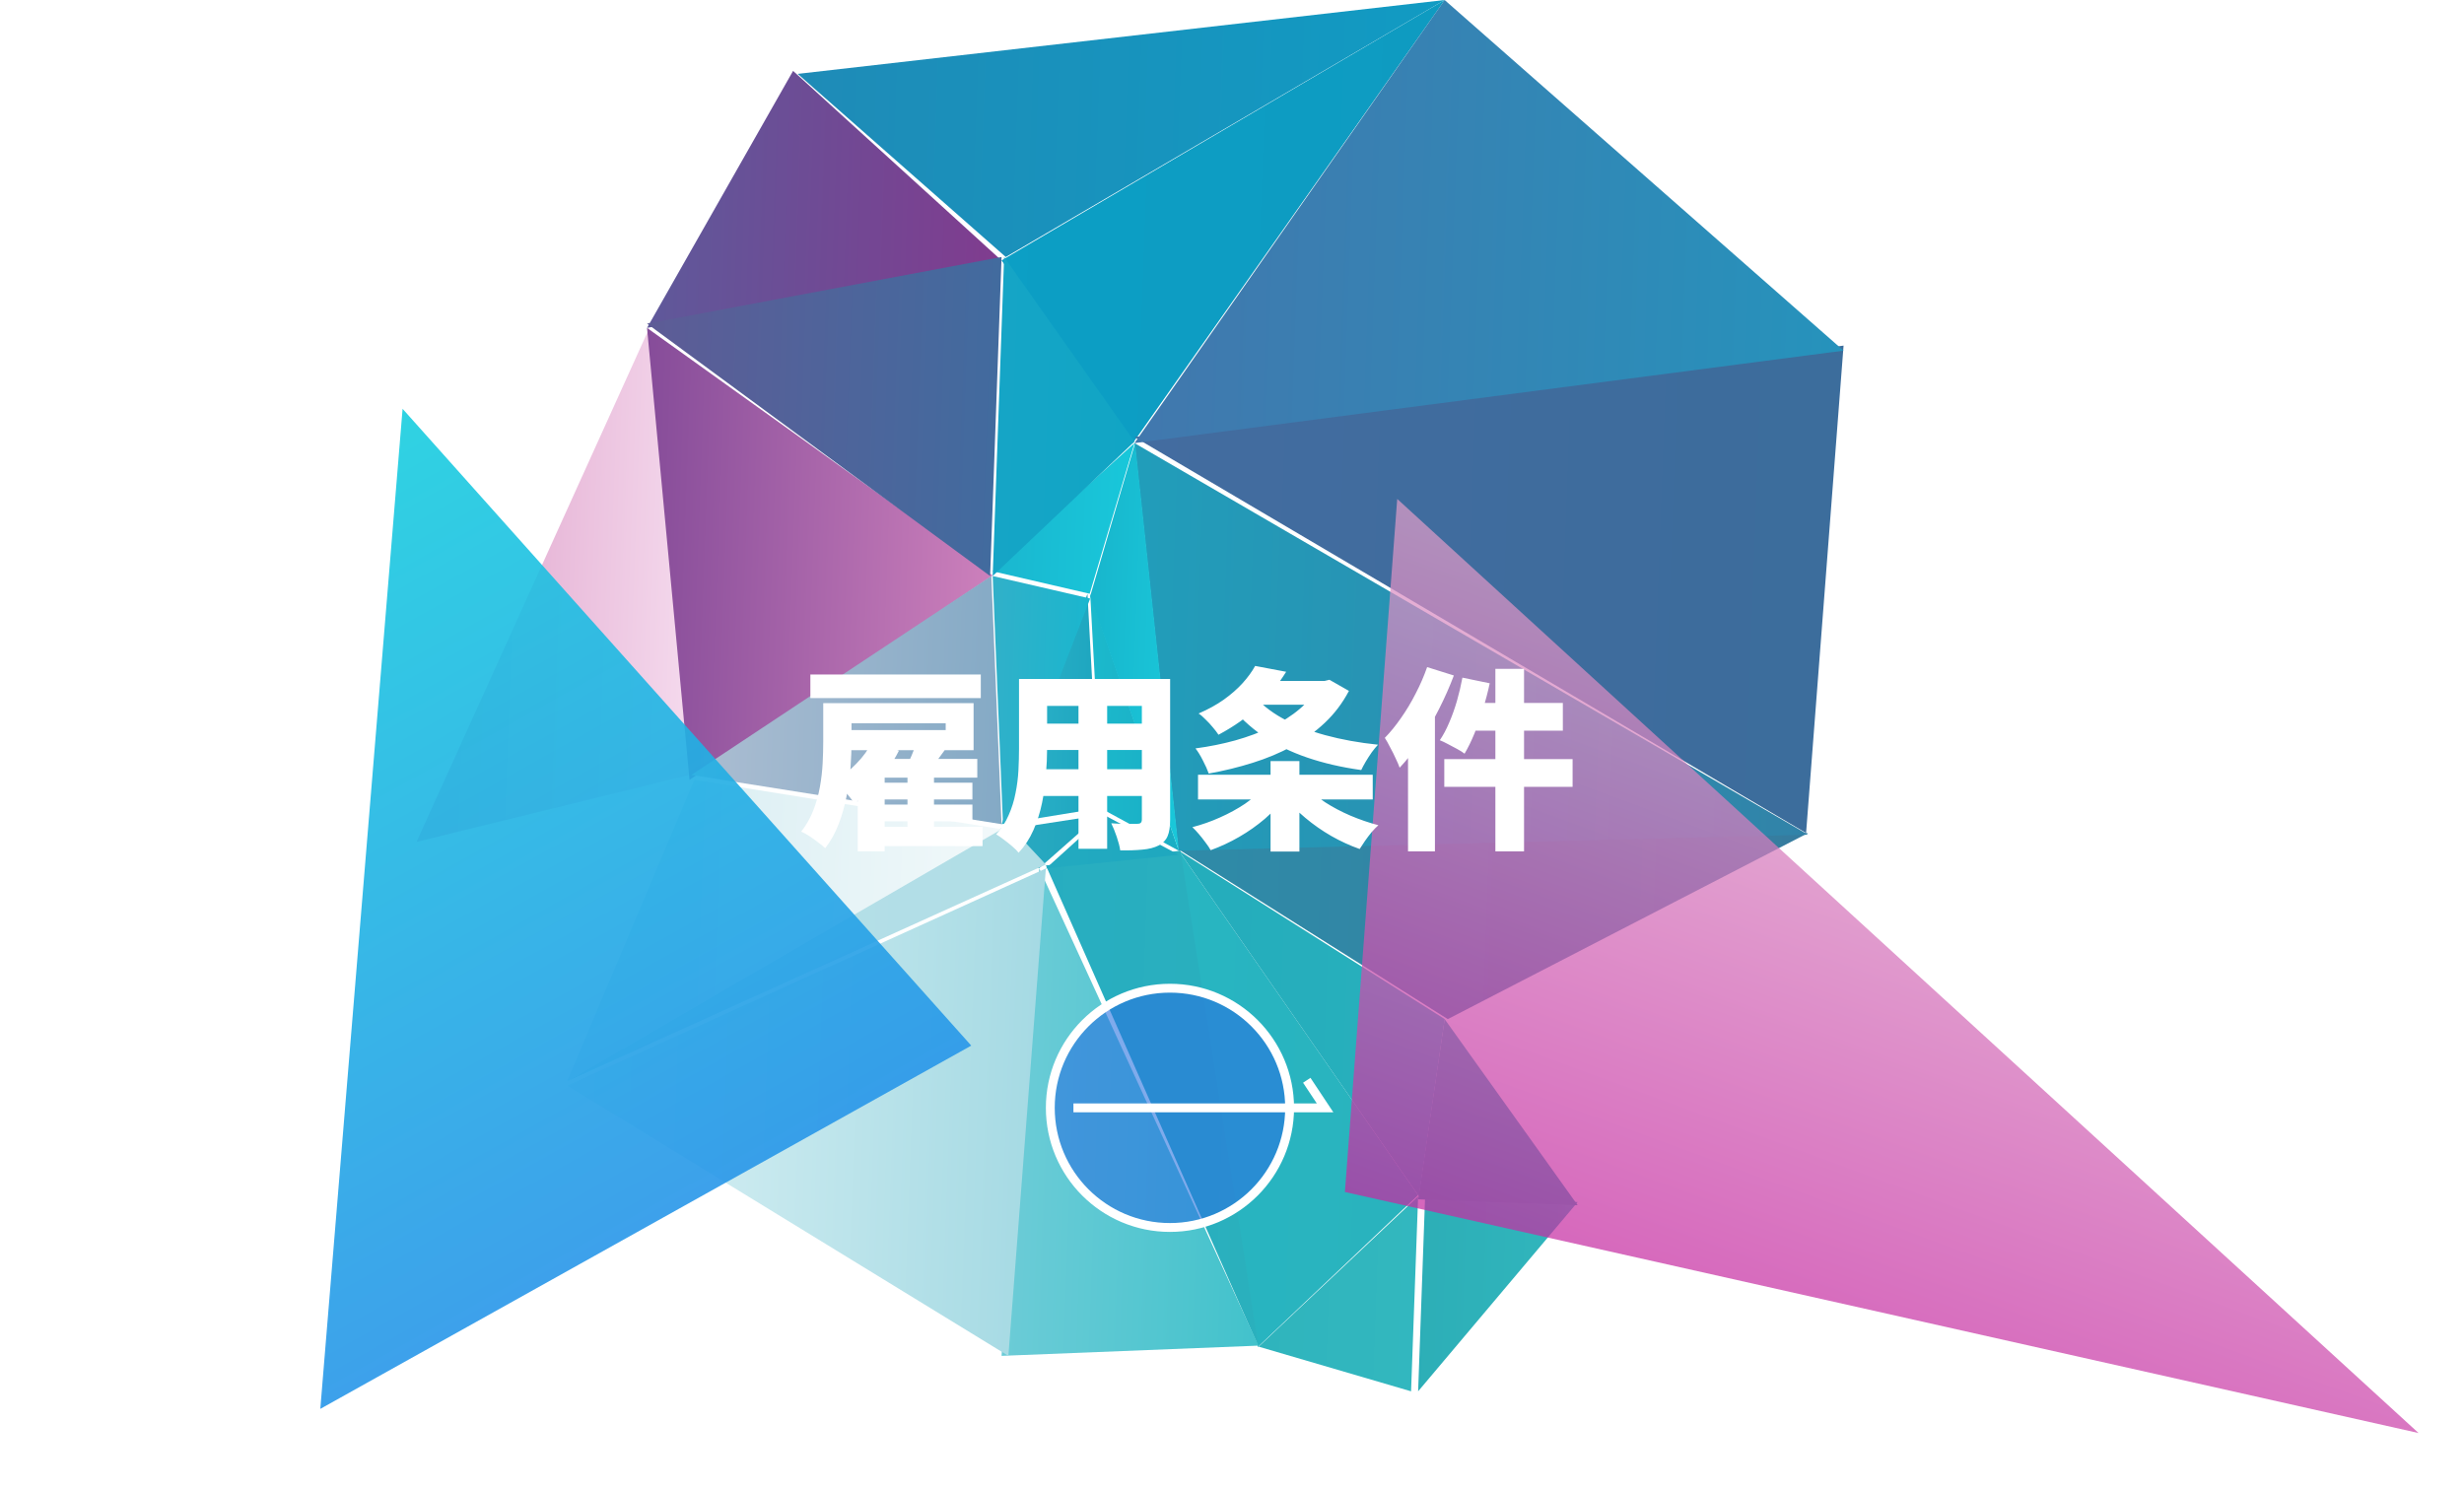 <svg width="278" height="168" viewBox="0 0 278 168" fill="none" xmlns="http://www.w3.org/2000/svg">
<path d="M78 87.394L73.269 37L47 95L78 87.394Z" fill="url(#paint0_linear_564_3984)"/>
<path d="M160 135L142 151.958L159.204 157L160 135Z" fill="url(#paint1_linear_564_3984)"/>
<path d="M163 0L113 29.387L127.817 50L163 0Z" fill="url(#paint2_linear_564_3984)"/>
<path d="M163 0L90 8.336L113.475 29L163 0Z" fill="url(#paint3_linear_564_3984)"/>
<path d="M113 29.396L89.479 8L73 37L113 29.396Z" fill="url(#paint4_linear_564_3984)"/>
<path d="M208 39L128 49.32L203.772 94L208 39Z" fill="url(#paint5_linear_564_3984)"/>
<path d="M208 39.568L162.989 0L128 50L208 39.568Z" fill="url(#paint6_linear_564_3984)"/>
<path d="M178 135.643L160.789 135L160 157L178 135.643Z" fill="url(#paint7_linear_564_3984)"/>
<path d="M78 88L47 95.515L63.57 122L78 88Z" fill="url(#paint8_linear_564_3984)"/>
<path d="M128 50L112 64.464L122.943 67L128 50Z" fill="url(#paint9_linear_564_3984)"/>
<path d="M128 49.826L113.29 29L112 65L128 49.826Z" fill="url(#paint10_linear_564_3984)"/>
<path d="M112 64.936L73 37L77.794 88L112 64.936Z" fill="url(#paint11_linear_564_3984)"/>
<path d="M113 29L73 36.518L111.711 65L113 29Z" fill="url(#paint12_linear_564_3984)"/>
<path d="M124 92L113 93.696L117.208 98L124 92Z" fill="url(#paint13_linear_564_3984)"/>
<path d="M113.743 93L64 122L118 97.557L113.743 93Z" fill="url(#paint14_linear_564_3984)"/>
<path d="M124 91.208L122.693 67L113 93L124 91.208Z" fill="url(#paint15_linear_564_3984)"/>
<path d="M113 93.571L78.332 88L64 122L113 93.571Z" fill="url(#paint16_linear_564_3984)"/>
<path d="M123 67.54L112 65L113.163 93L123 67.54Z" fill="url(#paint17_linear_564_3984)"/>
<path d="M111.847 65L78 87.446L113 93L111.847 65Z" fill="url(#paint18_linear_564_3984)"/>
<path d="M178 136L162.991 115L160 135.336L178 136Z" fill="url(#paint19_linear_564_3984)"/>
<path d="M160 134.859L133 96L141.911 152L160 134.859Z" fill="url(#paint20_linear_564_3984)"/>
<path d="M133.184 96L118 97.655L142 152L133.184 96Z" fill="url(#paint21_linear_564_3984)"/>
<path d="M163 114.996L133 96L160.091 135L163 114.996Z" fill="url(#paint22_linear_564_3984)"/>
<path d="M204 94L133 95.865L163.346 115L204 94Z" fill="url(#paint23_linear_564_3984)"/>
<path d="M204 94.192L128 50L132.944 96L204 94.192Z" fill="url(#paint24_linear_564_3984)"/>
<path d="M124.63 92L118 98L133 96.455L124.63 92Z" fill="url(#paint25_linear_564_3984)"/>
<path d="M133 96L123 67L124.323 91.278L133 96Z" fill="url(#paint26_linear_564_3984)"/>
<path d="M133 96L128.068 50L123 67.273L133 96Z" fill="url(#paint27_linear_564_3984)"/>
<path d="M142 151.844L117.258 98L113 153L142 151.844Z" fill="url(#paint28_linear_564_3984)"/>
<path d="M118 98L64 122.505L113.77 153L118 98Z" fill="url(#paint29_linear_564_3984)"/>
<path opacity="0.9" d="M151.737 134.51L272.872 161.706L157.641 56.299L151.737 134.51Z" fill="url(#paint30_linear_564_3984)" fill-opacity="0.8"/>
<path opacity="0.9" d="M109.582 117.99L45.422 46.131L36.139 158.981L109.582 117.99Z" fill="url(#paint31_linear_564_3984)"/>
<g filter="url(#filter0_d_564_3984)">
<path d="M86.882 73.348H90.072V77.704C90.072 78.569 90.035 79.53 89.962 80.586C89.889 81.627 89.742 82.698 89.522 83.798C89.317 84.898 89.016 85.961 88.62 86.988C88.239 88 87.733 88.909 87.102 89.716C86.911 89.525 86.647 89.305 86.31 89.056C85.987 88.807 85.65 88.565 85.298 88.33C84.946 88.11 84.645 87.949 84.396 87.846C84.968 87.113 85.423 86.313 85.76 85.448C86.097 84.583 86.347 83.695 86.508 82.786C86.669 81.877 86.772 80.989 86.816 80.124C86.86 79.244 86.882 78.43 86.882 77.682V73.348ZM88.73 73.348H103.844V78.65H88.73V76.384H100.698V75.614H88.73V73.348ZM85.43 70.114H104.658V72.776H85.43V70.114ZM93.108 82.324H103.712V84.216H93.108V82.324ZM93.108 84.788H103.712V86.68H93.108V84.788ZM92.756 87.296H104.856V89.474H92.756V87.296ZM93.812 79.64H104.262V81.752H93.812V90.068H90.776V82.632L93.79 79.64H93.812ZM96.386 80.806H99.378V88.242H96.386V80.806ZM92.382 77.748L95.418 78.716C95.037 79.479 94.575 80.227 94.032 80.96C93.489 81.693 92.903 82.383 92.272 83.028C91.656 83.659 91.025 84.201 90.38 84.656C90.248 84.436 90.05 84.165 89.786 83.842C89.537 83.519 89.273 83.197 88.994 82.874C88.73 82.537 88.495 82.265 88.29 82.06C89.111 81.561 89.889 80.931 90.622 80.168C91.37 79.405 91.957 78.599 92.382 77.748ZM97.42 77.748L100.698 78.496C100.287 79.068 99.884 79.618 99.488 80.146C99.092 80.674 98.74 81.121 98.432 81.488L96.122 80.762C96.371 80.322 96.613 79.823 96.848 79.266C97.083 78.709 97.273 78.203 97.42 77.748ZM110.818 70.62H123.908V73.656H110.818V70.62ZM110.818 75.658H123.996V78.628H110.818V75.658ZM110.818 80.806H124.106V83.82H110.818V80.806ZM108.97 70.62H112.138V78.496C112.138 79.391 112.094 80.366 112.006 81.422C111.933 82.478 111.786 83.541 111.566 84.612C111.346 85.683 111.023 86.702 110.598 87.67C110.173 88.638 109.615 89.489 108.926 90.222C108.765 90.017 108.523 89.775 108.2 89.496C107.892 89.232 107.569 88.975 107.232 88.726C106.909 88.477 106.631 88.286 106.396 88.154C106.997 87.494 107.467 86.768 107.804 85.976C108.156 85.184 108.413 84.363 108.574 83.512C108.75 82.647 108.86 81.789 108.904 80.938C108.948 80.073 108.97 79.251 108.97 78.474V70.62ZM122.83 70.62H126.02V86.504C126.02 87.296 125.925 87.912 125.734 88.352C125.543 88.807 125.206 89.159 124.722 89.408C124.223 89.657 123.622 89.811 122.918 89.87C122.214 89.943 121.371 89.973 120.388 89.958C120.329 89.533 120.197 89.019 119.992 88.418C119.787 87.817 119.581 87.311 119.376 86.9C119.743 86.929 120.124 86.951 120.52 86.966C120.916 86.966 121.275 86.966 121.598 86.966C121.921 86.966 122.148 86.966 122.28 86.966C122.485 86.966 122.625 86.929 122.698 86.856C122.786 86.783 122.83 86.651 122.83 86.46V70.62ZM115.68 71.852H118.914V89.782H115.68V71.852ZM134.864 70.84H143.686V73.524H134.864V70.84ZM142.806 70.84H143.444L143.994 70.708L146.194 71.962C145.475 73.326 144.573 74.521 143.488 75.548C142.403 76.575 141.171 77.462 139.792 78.21C138.413 78.958 136.925 79.581 135.326 80.08C133.742 80.579 132.092 80.982 130.376 81.29C130.229 80.865 130.009 80.373 129.716 79.816C129.437 79.259 129.159 78.804 128.88 78.452C130.435 78.247 131.931 77.946 133.368 77.55C134.82 77.139 136.162 76.641 137.394 76.054C138.641 75.467 139.726 74.778 140.65 73.986C141.589 73.194 142.307 72.299 142.806 71.302V70.84ZM135.612 69.146L139.11 69.806C138.215 71.243 137.167 72.549 135.964 73.722C134.761 74.895 133.265 75.959 131.476 76.912C131.315 76.663 131.102 76.384 130.838 76.076C130.589 75.768 130.317 75.475 130.024 75.196C129.745 74.903 129.481 74.675 129.232 74.514C130.317 74.045 131.263 73.524 132.07 72.952C132.891 72.365 133.595 71.749 134.182 71.104C134.769 70.459 135.245 69.806 135.612 69.146ZM135.304 72.292C136.155 73.348 137.277 74.265 138.67 75.042C140.078 75.819 141.691 76.457 143.51 76.956C145.343 77.455 147.331 77.814 149.472 78.034C149.252 78.269 149.017 78.555 148.768 78.892C148.533 79.229 148.306 79.581 148.086 79.948C147.881 80.3 147.712 80.615 147.58 80.894C145.365 80.586 143.334 80.117 141.486 79.486C139.638 78.855 137.973 78.041 136.492 77.044C135.025 76.032 133.742 74.829 132.642 73.436L135.304 72.292ZM129.166 81.422H148.878V84.216H129.166V81.422ZM137.35 79.882H140.606V90.09H137.35V79.882ZM136.558 82.874L139.022 83.908C138.377 84.788 137.607 85.617 136.712 86.394C135.817 87.157 134.849 87.839 133.808 88.44C132.767 89.041 131.696 89.54 130.596 89.936C130.449 89.672 130.251 89.379 130.002 89.056C129.767 88.733 129.518 88.418 129.254 88.11C129.005 87.817 128.763 87.56 128.528 87.34C129.599 87.061 130.64 86.695 131.652 86.24C132.679 85.785 133.617 85.272 134.468 84.7C135.319 84.113 136.015 83.505 136.558 82.874ZM141.398 82.764C141.955 83.38 142.667 83.974 143.532 84.546C144.397 85.103 145.343 85.602 146.37 86.042C147.411 86.482 148.46 86.841 149.516 87.12C149.281 87.325 149.025 87.589 148.746 87.912C148.482 88.235 148.233 88.565 147.998 88.902C147.763 89.239 147.565 89.54 147.404 89.804C146.319 89.423 145.248 88.931 144.192 88.33C143.151 87.729 142.175 87.047 141.266 86.284C140.357 85.521 139.557 84.715 138.868 83.864L141.398 82.764ZM162.716 69.476H165.95V90.068H162.716V69.476ZM158.998 70.466L162.078 71.104C161.873 72.072 161.616 73.047 161.308 74.03C161.015 75.013 160.692 75.937 160.34 76.802C159.988 77.653 159.621 78.401 159.24 79.046C159.035 78.885 158.756 78.709 158.404 78.518C158.067 78.327 157.722 78.144 157.37 77.968C157.018 77.777 156.71 77.631 156.446 77.528C156.827 76.971 157.179 76.311 157.502 75.548C157.839 74.771 158.133 73.949 158.382 73.084C158.631 72.204 158.837 71.331 158.998 70.466ZM160.208 73.326H170.328V76.45H159.416L160.208 73.326ZM156.952 79.662H171.428V82.786H156.952V79.662ZM155.016 69.278L158.03 70.224C157.561 71.471 157.003 72.732 156.358 74.008C155.713 75.284 155.009 76.494 154.246 77.638C153.498 78.782 152.721 79.779 151.914 80.63C151.826 80.366 151.679 80.021 151.474 79.596C151.283 79.171 151.071 78.745 150.836 78.32C150.616 77.88 150.418 77.528 150.242 77.264C150.873 76.619 151.481 75.871 152.068 75.02C152.669 74.169 153.219 73.253 153.718 72.27C154.231 71.287 154.664 70.29 155.016 69.278ZM152.86 75.592L155.896 72.556V72.578V90.068H152.86V75.592Z" fill="white"/>
</g>
<circle cx="132" cy="125.012" r="13.5" fill="#2B73DF" fill-opacity="0.6" stroke="white"/>
<path d="M121.109 125.012H149.5L147.435 121.901" stroke="white"/>
<defs>
<filter id="filter0_d_564_3984" x="35" y="61" width="198" height="48" filterUnits="userSpaceOnUse" color-interpolation-filters="sRGB">
<feFlood flood-opacity="0" result="BackgroundImageFix"/>
<feColorMatrix in="SourceAlpha" type="matrix" values="0 0 0 0 0 0 0 0 0 0 0 0 0 0 0 0 0 0 127 0" result="hardAlpha"/>
<feOffset dx="6" dy="6"/>
<feGaussianBlur stdDeviation="5"/>
<feComposite in2="hardAlpha" operator="out"/>
<feColorMatrix type="matrix" values="0 0 0 0 0.016 0 0 0 0 0.388 0 0 0 0 0.31 0 0 0 0.8 0"/>
<feBlend mode="normal" in2="BackgroundImageFix" result="effect1_dropShadow_564_3984"/>
<feBlend mode="normal" in="SourceGraphic" in2="effect1_dropShadow_564_3984" result="shape"/>
</filter>
<linearGradient id="paint0_linear_564_3984" x1="85.788" y1="66.899" x2="47.804" y2="65.499" gradientUnits="userSpaceOnUse">
<stop stop-color="#FAE8F6"/>
<stop offset="1" stop-color="#DE9FC9"/>
</linearGradient>
<linearGradient id="paint1_linear_564_3984" x1="163.308" y1="146.107" x2="141.936" y2="145.332" gradientUnits="userSpaceOnUse">
<stop stop-color="#33B8BF"/>
<stop offset="1" stop-color="#2FB4BD"/>
</linearGradient>
<linearGradient id="paint2_linear_564_3984" x1="161.77" y1="25.569" x2="96.62" y2="23.189" gradientUnits="userSpaceOnUse">
<stop stop-color="#0E9BC1"/>
<stop offset="1" stop-color="#0BA0C6"/>
</linearGradient>
<linearGradient id="paint3_linear_564_3984" x1="199.283" y1="16.704" x2="-20.154" y2="8.649" gradientUnits="userSpaceOnUse">
<stop stop-color="#0AA3C9"/>
<stop offset="1" stop-color="#3373A5"/>
</linearGradient>
<linearGradient id="paint4_linear_564_3984" x1="135.87" y1="24.53" x2="70.235" y2="22.199" gradientUnits="userSpaceOnUse">
<stop stop-color="#932B88"/>
<stop offset="1" stop-color="#5C5B9B"/>
</linearGradient>
<linearGradient id="paint5_linear_564_3984" x1="235.164" y1="67.543" x2="85.625" y2="62.046" gradientUnits="userSpaceOnUse">
<stop stop-color="#396D9A"/>
<stop offset="1" stop-color="#476BA2"/>
</linearGradient>
<linearGradient id="paint6_linear_564_3984" x1="264.427" y1="29.364" x2="121.835" y2="24.179" gradientUnits="userSpaceOnUse">
<stop stop-color="#12A6C6"/>
<stop offset="1" stop-color="#4475AC"/>
</linearGradient>
<linearGradient id="paint7_linear_564_3984" x1="177.31" y1="146.601" x2="155.177" y2="145.81" gradientUnits="userSpaceOnUse">
<stop stop-color="#31B6BD"/>
<stop offset="1" stop-color="#2BACB5"/>
</linearGradient>
<linearGradient id="paint8_linear_564_3984" x1="77.061" y1="105.19" x2="36.158" y2="103.662" gradientUnits="userSpaceOnUse">
<stop stop-color="#FEFEFD"/>
<stop offset="1" stop-color="#FEFEFE"/>
</linearGradient>
<linearGradient id="paint9_linear_564_3984" x1="129.956" y1="58.628" x2="111.949" y2="57.949" gradientUnits="userSpaceOnUse">
<stop stop-color="#18CADC"/>
<stop offset="1" stop-color="#1AB6CF"/>
</linearGradient>
<linearGradient id="paint10_linear_564_3984" x1="127.784" y1="47.532" x2="112.349" y2="46.977" gradientUnits="userSpaceOnUse">
<stop stop-color="#11A5C5"/>
<stop offset="1" stop-color="#15A5C6"/>
</linearGradient>
<linearGradient id="paint11_linear_564_3984" x1="114.994" y1="63.905" x2="66.123" y2="62.103" gradientUnits="userSpaceOnUse">
<stop stop-color="#D284BE"/>
<stop offset="1" stop-color="#7B4494"/>
</linearGradient>
<linearGradient id="paint12_linear_564_3984" x1="120.635" y1="47.275" x2="57.683" y2="45.012" gradientUnits="userSpaceOnUse">
<stop stop-color="#3C6EA0"/>
<stop offset="1" stop-color="#685693"/>
</linearGradient>
<linearGradient id="paint13_linear_564_3984" x1="123.582" y1="95.07" x2="101.749" y2="94.228" gradientUnits="userSpaceOnUse">
<stop stop-color="#1EA6BE"/>
<stop offset="1" stop-color="#3CADC4"/>
</linearGradient>
<linearGradient id="paint14_linear_564_3984" x1="276.382" y1="114.301" x2="-41.786" y2="102.571" gradientUnits="userSpaceOnUse">
<stop stop-color="#99D5DF"/>
<stop offset="1" stop-color="#C7E6ED"/>
</linearGradient>
<linearGradient id="paint15_linear_564_3984" x1="126.288" y1="80.277" x2="113.182" y2="79.798" gradientUnits="userSpaceOnUse">
<stop stop-color="#19A2BC"/>
<stop offset="1" stop-color="#2FB4CB"/>
</linearGradient>
<linearGradient id="paint16_linear_564_3984" x1="130.478" y1="107.114" x2="48.392" y2="104.073" gradientUnits="userSpaceOnUse">
<stop stop-color="#FEFEFE"/>
<stop offset="1" stop-color="#C7E6ED"/>
</linearGradient>
<linearGradient id="paint17_linear_564_3984" x1="122.255" y1="79.309" x2="109.592" y2="78.83" gradientUnits="userSpaceOnUse">
<stop stop-color="#1BB6CE"/>
<stop offset="1" stop-color="#35AFC8"/>
</linearGradient>
<linearGradient id="paint18_linear_564_3984" x1="128.495" y1="79.543" x2="71.758" y2="77.412" gradientUnits="userSpaceOnUse">
<stop stop-color="#73A1C0"/>
<stop offset="1" stop-color="#B3C1D4"/>
</linearGradient>
<linearGradient id="paint19_linear_564_3984" x1="184.074" y1="125.971" x2="160.071" y2="125.098" gradientUnits="userSpaceOnUse">
<stop stop-color="#28A7B1"/>
<stop offset="1" stop-color="#27A9B5"/>
</linearGradient>
<linearGradient id="paint20_linear_564_3984" x1="160.058" y1="124.81" x2="131.703" y2="123.79" gradientUnits="userSpaceOnUse">
<stop stop-color="#29B3BD"/>
<stop offset="1" stop-color="#28B5C2"/>
</linearGradient>
<linearGradient id="paint21_linear_564_3984" x1="142.691" y1="124.159" x2="114.441" y2="123.152" gradientUnits="userSpaceOnUse">
<stop stop-color="#2AB0BD"/>
<stop offset="1" stop-color="#27ADC1"/>
</linearGradient>
<linearGradient id="paint22_linear_564_3984" x1="162.66" y1="116.068" x2="118.887" y2="114.496" gradientUnits="userSpaceOnUse">
<stop stop-color="#28B0BC"/>
<stop offset="1" stop-color="#22ABBC"/>
</linearGradient>
<linearGradient id="paint23_linear_564_3984" x1="259.543" y1="107.294" x2="5.122" y2="98.109" gradientUnits="userSpaceOnUse">
<stop stop-color="#3D7098"/>
<stop offset="1" stop-color="#20A6B8"/>
</linearGradient>
<linearGradient id="paint24_linear_564_3984" x1="248.569" y1="77.226" x2="89.326" y2="71.29" gradientUnits="userSpaceOnUse">
<stop stop-color="#3B749E"/>
<stop offset="1" stop-color="#19AAC3"/>
</linearGradient>
<linearGradient id="paint25_linear_564_3984" x1="152.641" y1="96.085" x2="112.855" y2="94.587" gradientUnits="userSpaceOnUse">
<stop stop-color="#19A5BD"/>
<stop offset="1" stop-color="#24ABC1"/>
</linearGradient>
<linearGradient id="paint26_linear_564_3984" x1="134.46" y1="81.701" x2="122.182" y2="81.249" gradientUnits="userSpaceOnUse">
<stop stop-color="#1AACC3"/>
<stop offset="1" stop-color="#1BBACD"/>
</linearGradient>
<linearGradient id="paint27_linear_564_3984" x1="133.551" y1="73.076" x2="122.5" y2="72.665" gradientUnits="userSpaceOnUse">
<stop stop-color="#19C8DA"/>
<stop offset="1" stop-color="#18B5CC"/>
</linearGradient>
<linearGradient id="paint28_linear_564_3984" x1="148.414" y1="126.672" x2="113.712" y2="125.388" gradientUnits="userSpaceOnUse">
<stop stop-color="#3AC0C9"/>
<stop offset="1" stop-color="#6CCCD7"/>
</linearGradient>
<linearGradient id="paint29_linear_564_3984" x1="127.306" y1="125.881" x2="50.944" y2="123.073" gradientUnits="userSpaceOnUse">
<stop stop-color="#9AD5E0"/>
<stop offset="1" stop-color="#EDF9FA"/>
</linearGradient>
<linearGradient id="paint30_linear_564_3984" x1="193.279" y1="168.939" x2="225.441" y2="81.22" gradientUnits="userSpaceOnUse">
<stop stop-color="#C00D98"/>
<stop offset="1" stop-color="#DE9FC9"/>
</linearGradient>
<linearGradient id="paint31_linear_564_3984" x1="82.78" y1="156.236" x2="10.089" y2="25.989" gradientUnits="userSpaceOnUse">
<stop stop-color="#2B8BEB"/>
<stop offset="1" stop-color="#13E3DC"/>
</linearGradient>
</defs>
</svg>
